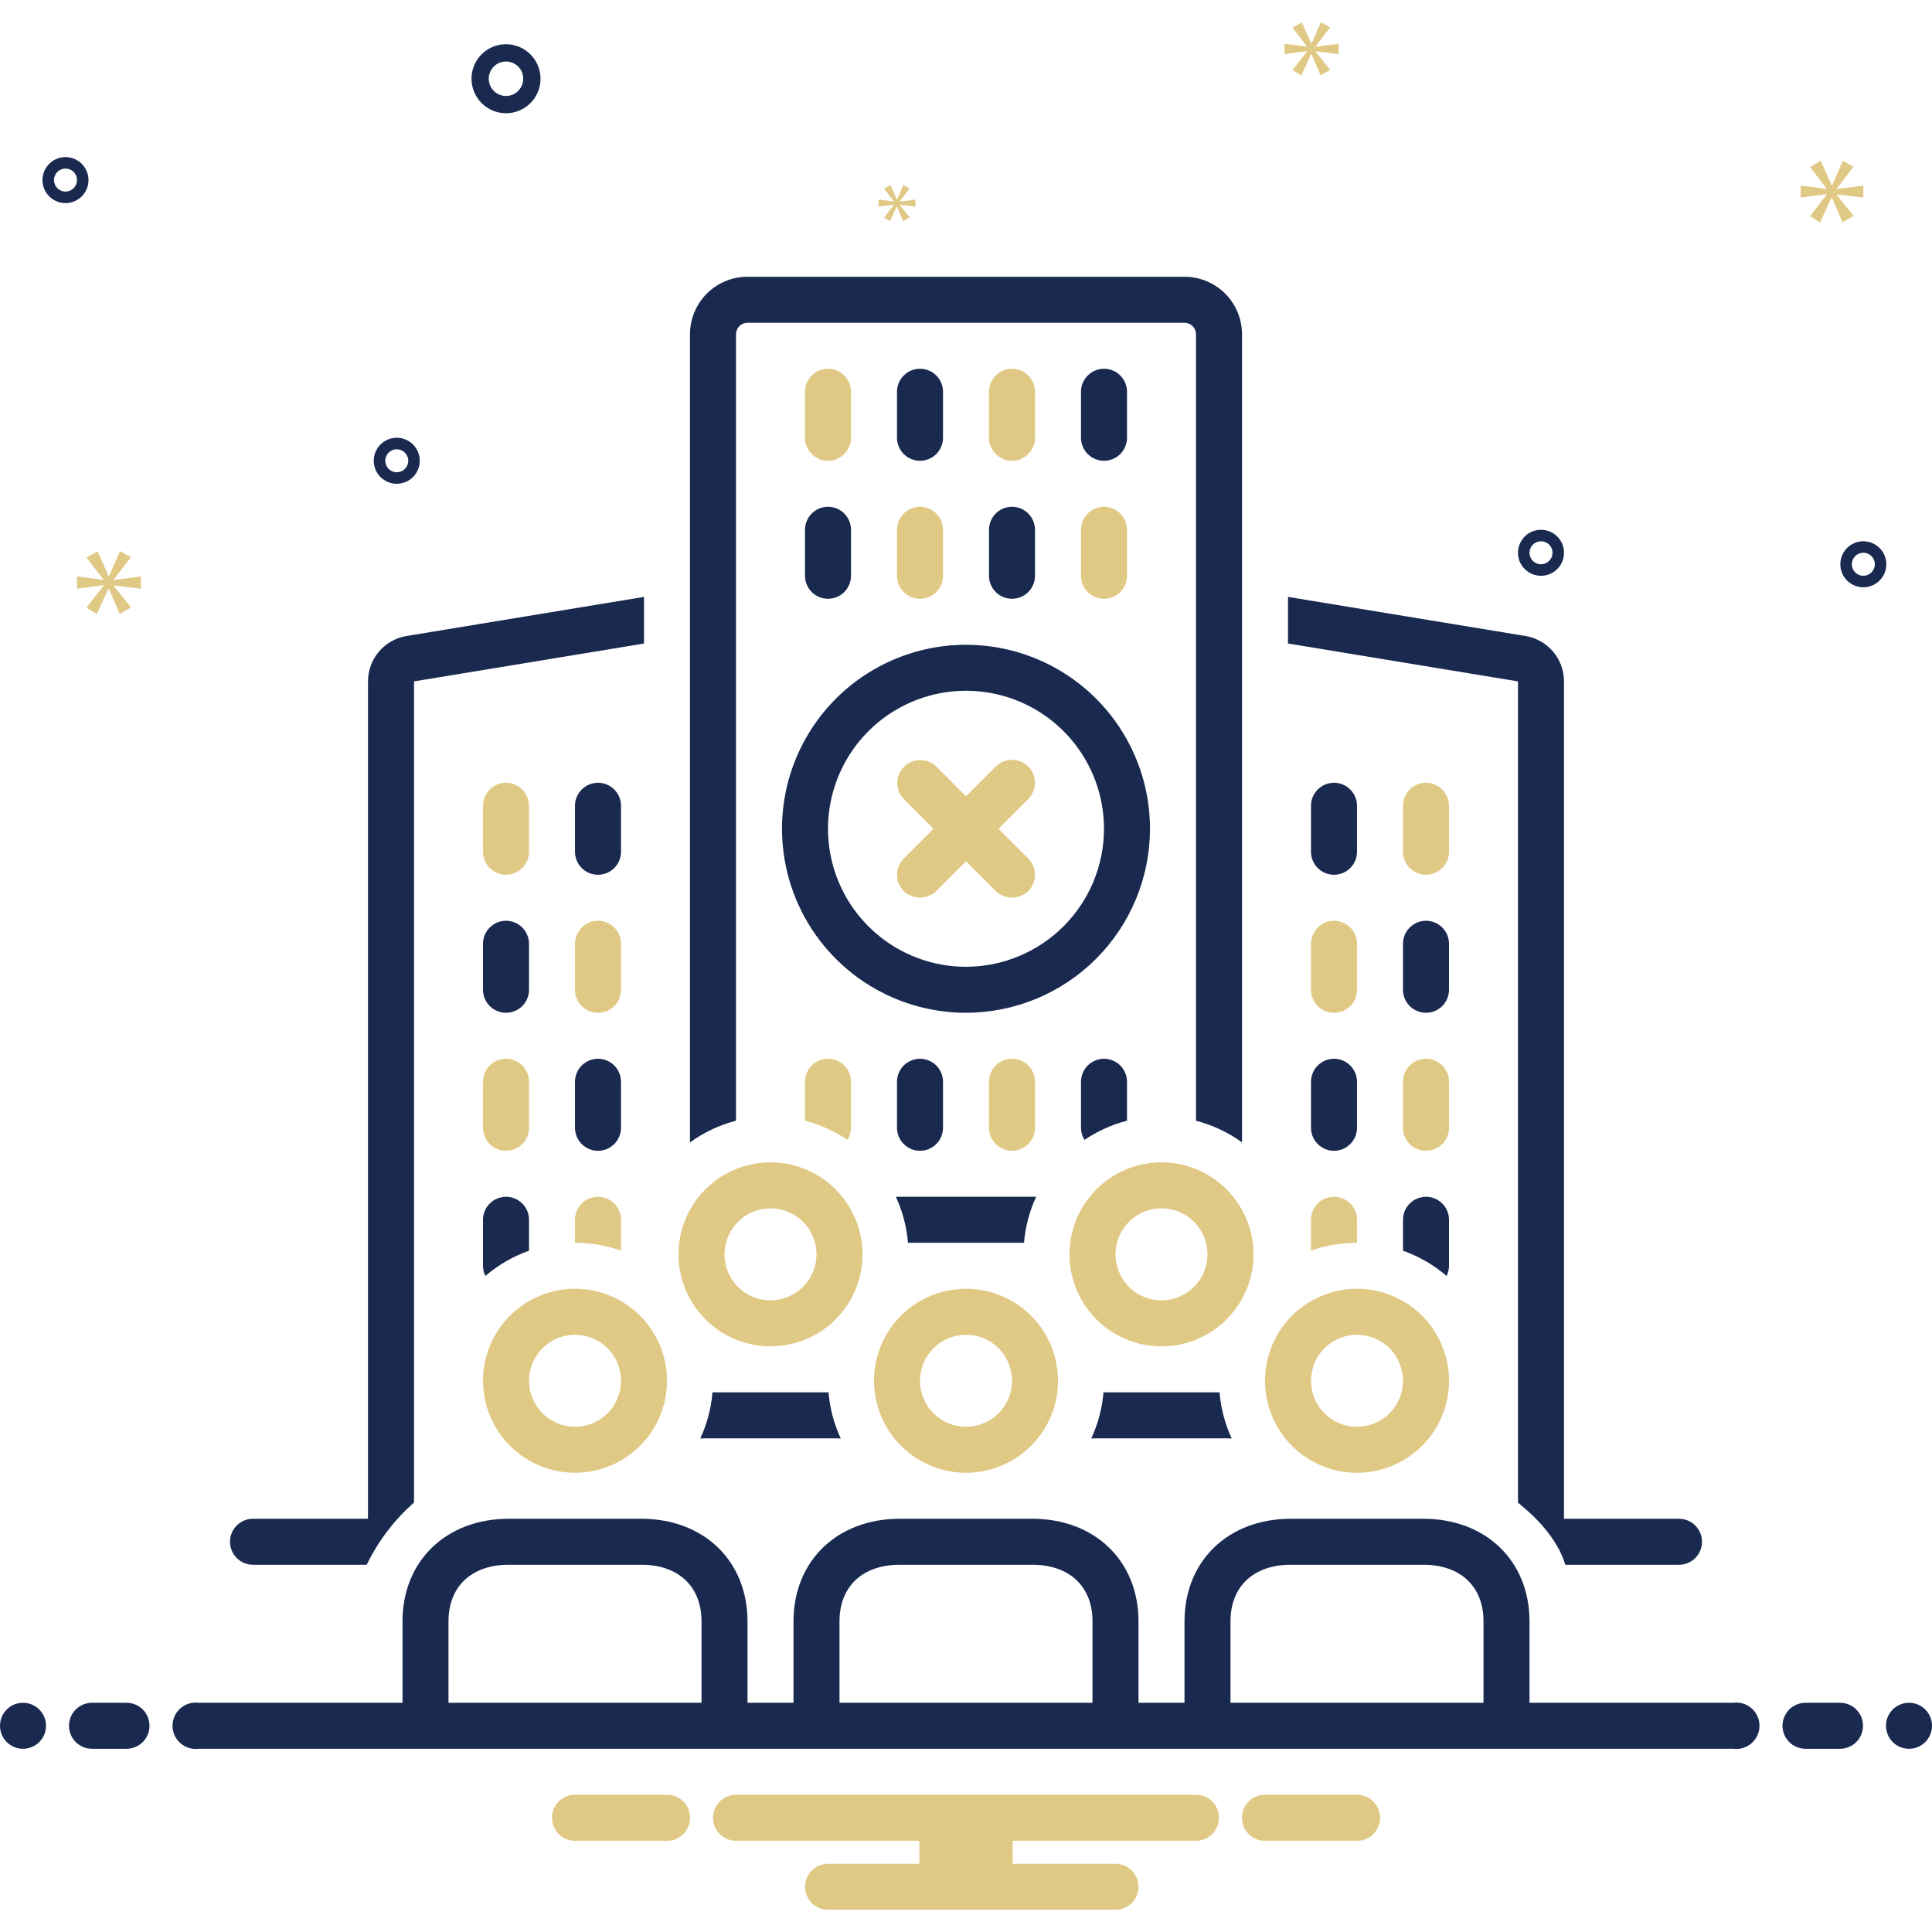 <svg xmlns="http://www.w3.org/2000/svg" width="80" height="80" viewBox="0 0 80 80" fill="none"><g clip-path="url(#clip0_61_214)"><path d="M55.238 36.222C55.491 36.222 55.733 36.122 55.911 35.943C56.09 35.765 56.191 35.523 56.191 35.27V33.365C56.191 33.113 56.09 32.87 55.911 32.692C55.733 32.513 55.491 32.413 55.238 32.413C54.986 32.413 54.743 32.513 54.565 32.692C54.386 32.87 54.286 33.113 54.286 33.365V35.27C54.286 35.523 54.386 35.765 54.565 35.943C54.743 36.122 54.986 36.222 55.238 36.222Z" fill="#19294F"></path><path d="M59.048 36.222C59.3 36.222 59.542 36.122 59.721 35.943C59.9 35.765 60 35.523 60 35.27V33.365C60 33.113 59.9 32.87 59.721 32.692C59.542 32.513 59.3 32.413 59.048 32.413C58.795 32.413 58.553 32.513 58.374 32.692C58.196 32.87 58.095 33.113 58.095 33.365V35.27C58.095 35.523 58.196 35.765 58.374 35.943C58.553 36.122 58.795 36.222 59.048 36.222ZM54.286 40.984C54.286 41.237 54.386 41.479 54.565 41.658C54.743 41.836 54.986 41.937 55.238 41.937C55.491 41.937 55.733 41.836 55.911 41.658C56.09 41.479 56.191 41.237 56.191 40.984V39.08C56.191 38.827 56.09 38.585 55.911 38.406C55.733 38.227 55.491 38.127 55.238 38.127C54.986 38.127 54.743 38.227 54.565 38.406C54.386 38.585 54.286 38.827 54.286 39.08V40.984Z" fill="#E0C984"></path><path d="M58.095 40.984C58.095 41.237 58.196 41.479 58.374 41.658C58.553 41.836 58.795 41.937 59.048 41.937C59.3 41.937 59.542 41.836 59.721 41.658C59.9 41.479 60 41.237 60 40.984V39.08C60 38.827 59.9 38.585 59.721 38.406C59.542 38.227 59.3 38.127 59.048 38.127C58.795 38.127 58.553 38.227 58.374 38.406C58.196 38.585 58.095 38.827 58.095 39.08V40.984ZM54.286 46.699C54.286 46.951 54.386 47.193 54.565 47.372C54.743 47.551 54.986 47.651 55.238 47.651C55.491 47.651 55.733 47.551 55.911 47.372C56.09 47.193 56.191 46.951 56.191 46.699V44.794C56.191 44.541 56.09 44.299 55.911 44.12C55.733 43.942 55.491 43.841 55.238 43.841C54.986 43.841 54.743 43.942 54.565 44.12C54.386 44.299 54.286 44.541 54.286 44.794V46.699Z" fill="#19294F"></path><path d="M58.095 46.699C58.095 46.951 58.196 47.193 58.374 47.372C58.553 47.551 58.795 47.651 59.048 47.651C59.3 47.651 59.542 47.551 59.721 47.372C59.9 47.193 60 46.951 60 46.699V44.794C60 44.541 59.9 44.299 59.721 44.12C59.542 43.942 59.3 43.841 59.048 43.841C58.795 43.841 58.553 43.942 58.374 44.12C58.196 44.299 58.095 44.541 58.095 44.794V46.699Z" fill="#E0C984"></path><path d="M24.762 36.222C25.015 36.222 25.257 36.122 25.435 35.943C25.614 35.765 25.714 35.523 25.714 35.27V33.365C25.714 33.113 25.614 32.87 25.435 32.692C25.257 32.513 25.015 32.413 24.762 32.413C24.509 32.413 24.267 32.513 24.088 32.692C23.91 32.87 23.809 33.113 23.809 33.365V35.27C23.809 35.523 23.91 35.765 24.088 35.943C24.267 36.122 24.509 36.222 24.762 36.222Z" fill="#19294F"></path><path d="M20.952 36.222C21.205 36.222 21.447 36.122 21.626 35.943C21.804 35.765 21.905 35.523 21.905 35.27V33.365C21.905 33.113 21.804 32.87 21.626 32.692C21.447 32.513 21.205 32.413 20.952 32.413C20.7 32.413 20.458 32.513 20.279 32.692C20.1 32.87 20 33.113 20 33.365V35.27C20 35.523 20.1 35.765 20.279 35.943C20.458 36.122 20.7 36.222 20.952 36.222ZM23.809 40.984C23.809 41.237 23.91 41.479 24.088 41.658C24.267 41.836 24.509 41.937 24.762 41.937C25.015 41.937 25.257 41.836 25.435 41.658C25.614 41.479 25.714 41.237 25.714 40.984V39.08C25.714 38.827 25.614 38.585 25.435 38.406C25.257 38.227 25.015 38.127 24.762 38.127C24.509 38.127 24.267 38.227 24.088 38.406C23.91 38.585 23.809 38.827 23.809 39.08V40.984Z" fill="#E0C984"></path><path d="M20 40.984C20 41.237 20.1 41.479 20.279 41.658C20.458 41.836 20.7 41.937 20.952 41.937C21.205 41.937 21.447 41.836 21.626 41.658C21.804 41.479 21.905 41.237 21.905 40.984V39.08C21.905 38.827 21.804 38.585 21.626 38.406C21.447 38.227 21.205 38.127 20.952 38.127C20.7 38.127 20.458 38.227 20.279 38.406C20.1 38.585 20 38.827 20 39.08V40.984ZM23.809 46.699C23.809 46.951 23.91 47.193 24.088 47.372C24.267 47.551 24.509 47.651 24.762 47.651C25.015 47.651 25.257 47.551 25.435 47.372C25.614 47.193 25.714 46.951 25.714 46.699V44.794C25.714 44.541 25.614 44.299 25.435 44.12C25.257 43.942 25.015 43.841 24.762 43.841C24.509 43.841 24.267 43.942 24.088 44.12C23.91 44.299 23.809 44.541 23.809 44.794V46.699Z" fill="#19294F"></path><path d="M20 46.699C20 46.951 20.1 47.193 20.279 47.372C20.458 47.551 20.7 47.651 20.952 47.651C21.205 47.651 21.447 47.551 21.626 47.372C21.804 47.193 21.905 46.951 21.905 46.699V44.794C21.905 44.541 21.804 44.299 21.626 44.12C21.447 43.942 21.205 43.841 20.952 43.841C20.7 43.841 20.458 43.942 20.279 44.12C20.1 44.299 20 44.541 20 44.794V46.699ZM34.286 19.079C34.538 19.079 34.781 18.979 34.959 18.801C35.138 18.622 35.238 18.38 35.238 18.127V16.222C35.238 15.97 35.138 15.728 34.959 15.549C34.781 15.37 34.538 15.27 34.286 15.27C34.033 15.27 33.791 15.37 33.612 15.549C33.434 15.728 33.333 15.97 33.333 16.222V18.127C33.333 18.38 33.434 18.622 33.612 18.801C33.791 18.979 34.033 19.079 34.286 19.079Z" fill="#E0C984"></path><path d="M38.095 19.079C38.348 19.079 38.59 18.979 38.769 18.801C38.947 18.622 39.048 18.38 39.048 18.127V16.222C39.048 15.97 38.947 15.728 38.769 15.549C38.59 15.37 38.348 15.27 38.095 15.27C37.843 15.27 37.6 15.37 37.422 15.549C37.243 15.728 37.143 15.97 37.143 16.222V18.127C37.143 18.38 37.243 18.622 37.422 18.801C37.6 18.979 37.843 19.079 38.095 19.079Z" fill="#19294F"></path><path d="M41.905 19.079C42.157 19.079 42.4 18.979 42.578 18.801C42.757 18.622 42.857 18.38 42.857 18.127V16.222C42.857 15.97 42.757 15.728 42.578 15.549C42.4 15.37 42.157 15.27 41.905 15.27C41.652 15.27 41.41 15.37 41.231 15.549C41.053 15.728 40.952 15.97 40.952 16.222V18.127C40.952 18.38 41.053 18.622 41.231 18.801C41.41 18.979 41.652 19.079 41.905 19.079Z" fill="#E0C984"></path><path d="M45.714 19.079C45.967 19.079 46.209 18.979 46.388 18.801C46.566 18.622 46.667 18.38 46.667 18.127V16.222C46.667 15.97 46.566 15.728 46.388 15.549C46.209 15.37 45.967 15.27 45.714 15.27C45.462 15.27 45.219 15.37 45.041 15.549C44.862 15.728 44.762 15.97 44.762 16.222V18.127C44.762 18.38 44.862 18.622 45.041 18.801C45.219 18.979 45.462 19.079 45.714 19.079ZM33.333 23.841C33.333 24.094 33.434 24.336 33.612 24.515C33.791 24.694 34.033 24.794 34.286 24.794C34.538 24.794 34.781 24.694 34.959 24.515C35.138 24.336 35.238 24.094 35.238 23.841V21.937C35.238 21.684 35.138 21.442 34.959 21.263C34.781 21.085 34.538 20.984 34.286 20.984C34.033 20.984 33.791 21.085 33.612 21.263C33.434 21.442 33.333 21.684 33.333 21.937V23.841Z" fill="#19294F"></path><path d="M37.143 23.841C37.143 24.094 37.243 24.336 37.422 24.515C37.6 24.694 37.843 24.794 38.095 24.794C38.348 24.794 38.59 24.694 38.769 24.515C38.947 24.336 39.048 24.094 39.048 23.841V21.937C39.048 21.684 38.947 21.442 38.769 21.263C38.59 21.085 38.348 20.984 38.095 20.984C37.843 20.984 37.6 21.085 37.422 21.263C37.243 21.442 37.143 21.684 37.143 21.937V23.841Z" fill="#E0C984"></path><path d="M40.952 23.841C40.952 24.094 41.053 24.336 41.231 24.515C41.41 24.694 41.652 24.794 41.905 24.794C42.157 24.794 42.4 24.694 42.578 24.515C42.757 24.336 42.857 24.094 42.857 23.841V21.937C42.857 21.684 42.757 21.442 42.578 21.263C42.4 21.085 42.157 20.984 41.905 20.984C41.652 20.984 41.41 21.085 41.231 21.263C41.053 21.442 40.952 21.684 40.952 21.937V23.841Z" fill="#19294F"></path><path d="M44.762 23.841C44.762 24.094 44.862 24.336 45.041 24.515C45.219 24.694 45.462 24.794 45.714 24.794C45.967 24.794 46.209 24.694 46.388 24.515C46.566 24.336 46.667 24.094 46.667 23.841V21.937C46.667 21.684 46.566 21.442 46.388 21.263C46.209 21.085 45.967 20.984 45.714 20.984C45.462 20.984 45.219 21.085 45.041 21.263C44.862 21.442 44.762 21.684 44.762 21.937V23.841Z" fill="#E0C984"></path><path d="M39.048 46.699V44.794C39.048 44.541 38.947 44.299 38.769 44.12C38.59 43.942 38.348 43.841 38.095 43.841C37.843 43.841 37.6 43.942 37.422 44.12C37.243 44.299 37.143 44.541 37.143 44.794V46.699C37.143 46.951 37.243 47.193 37.422 47.372C37.6 47.551 37.843 47.651 38.095 47.651C38.348 47.651 38.59 47.551 38.769 47.372C38.947 47.193 39.048 46.951 39.048 46.699Z" fill="#19294F"></path><path d="M42.857 46.699V44.794C42.857 44.541 42.757 44.299 42.578 44.12C42.4 43.942 42.157 43.841 41.905 43.841C41.652 43.841 41.41 43.942 41.231 44.12C41.053 44.299 40.952 44.541 40.952 44.794V46.699C40.952 46.951 41.053 47.193 41.231 47.372C41.41 47.551 41.652 47.651 41.905 47.651C42.157 47.651 42.4 47.551 42.578 47.372C42.757 47.193 42.857 46.951 42.857 46.699Z" fill="#E0C984"></path><path d="M47.619 34.318C47.619 32.811 47.172 31.338 46.335 30.085C45.498 28.832 44.308 27.855 42.916 27.279C41.523 26.702 39.992 26.551 38.514 26.845C37.036 27.139 35.678 27.865 34.612 28.93C33.547 29.996 32.821 31.353 32.527 32.831C32.233 34.309 32.384 35.841 32.961 37.233C33.538 38.626 34.514 39.815 35.767 40.653C37.02 41.49 38.493 41.937 40 41.937C42.02 41.934 43.957 41.131 45.385 39.703C46.813 38.274 47.617 36.338 47.619 34.318ZM40 40.032C38.87 40.032 37.765 39.697 36.825 39.069C35.886 38.441 35.153 37.548 34.721 36.504C34.288 35.46 34.175 34.311 34.395 33.203C34.616 32.094 35.16 31.076 35.959 30.277C36.758 29.478 37.777 28.934 38.885 28.713C39.994 28.493 41.143 28.606 42.187 29.038C43.231 29.471 44.123 30.203 44.751 31.143C45.379 32.083 45.714 33.187 45.714 34.318C45.713 35.833 45.11 37.285 44.039 38.356C42.968 39.428 41.515 40.03 40 40.032Z" fill="#19294F"></path><path d="M42.578 31.739C42.4 31.561 42.157 31.461 41.905 31.461C41.652 31.461 41.41 31.561 41.231 31.739L40 32.971L38.769 31.739C38.589 31.566 38.348 31.47 38.099 31.472C37.849 31.474 37.61 31.575 37.434 31.751C37.257 31.928 37.157 32.167 37.155 32.416C37.152 32.666 37.248 32.907 37.422 33.086L38.653 34.318L37.422 35.549C37.243 35.728 37.143 35.97 37.143 36.222C37.143 36.475 37.243 36.717 37.422 36.896C37.603 37.07 37.844 37.168 38.095 37.168C38.346 37.168 38.588 37.07 38.769 36.896L40 35.664L41.231 36.896C41.413 37.069 41.654 37.167 41.905 37.167C42.156 37.167 42.397 37.069 42.578 36.896C42.757 36.717 42.857 36.475 42.857 36.222C42.857 35.97 42.757 35.728 42.578 35.549L41.347 34.318L42.578 33.086C42.757 32.908 42.857 32.665 42.857 32.413C42.857 32.16 42.757 31.918 42.578 31.739Z" fill="#E0C984"></path><path d="M44.762 44.794V46.699C44.762 46.876 44.812 47.05 44.906 47.2C45.444 46.837 46.039 46.569 46.667 46.406V44.794C46.667 44.541 46.566 44.299 46.388 44.12C46.209 43.942 45.967 43.841 45.714 43.841C45.462 43.841 45.219 43.942 45.041 44.12C44.862 44.299 44.762 44.541 44.762 44.794Z" fill="#19294F"></path><path d="M30.476 13.841C30.476 13.715 30.526 13.594 30.616 13.505C30.705 13.416 30.826 13.365 30.952 13.365H49.048C49.174 13.365 49.295 13.416 49.384 13.505C49.474 13.594 49.524 13.715 49.524 13.841V46.406C50.209 46.584 50.855 46.888 51.429 47.303V13.841C51.429 13.21 51.178 12.604 50.731 12.157C50.285 11.711 49.679 11.46 49.048 11.46H30.952C30.321 11.46 29.715 11.711 29.269 12.157C28.822 12.604 28.571 13.21 28.571 13.841V47.303C29.145 46.888 29.791 46.584 30.476 46.406V13.841Z" fill="#19294F"></path><path d="M31.905 55.749C32.658 55.749 33.395 55.526 34.021 55.108C34.648 54.689 35.136 54.094 35.424 53.398C35.713 52.702 35.788 51.936 35.641 51.197C35.494 50.458 35.131 49.779 34.599 49.246C34.066 48.714 33.387 48.351 32.648 48.204C31.909 48.057 31.143 48.132 30.447 48.42C29.751 48.709 29.156 49.197 28.737 49.824C28.319 50.45 28.095 51.187 28.095 51.94C28.096 52.95 28.498 53.918 29.212 54.632C29.927 55.346 30.895 55.748 31.905 55.749ZM31.905 50.035C32.282 50.035 32.65 50.147 32.963 50.356C33.276 50.566 33.52 50.863 33.664 51.211C33.809 51.559 33.846 51.942 33.773 52.312C33.699 52.681 33.518 53.02 33.252 53.287C32.985 53.553 32.646 53.735 32.276 53.808C31.907 53.882 31.524 53.844 31.176 53.7C30.828 53.556 30.53 53.312 30.321 52.998C30.112 52.685 30 52.317 30 51.94C30 51.435 30.201 50.951 30.558 50.594C30.916 50.237 31.4 50.036 31.905 50.035ZM48.095 48.13C47.342 48.13 46.605 48.354 45.979 48.773C45.352 49.191 44.864 49.786 44.576 50.482C44.287 51.178 44.212 51.944 44.359 52.683C44.506 53.422 44.869 54.101 45.401 54.634C45.934 55.166 46.613 55.529 47.352 55.676C48.091 55.823 48.857 55.748 49.553 55.459C50.249 55.171 50.844 54.683 51.263 54.056C51.681 53.43 51.905 52.693 51.905 51.94C51.904 50.93 51.502 49.962 50.788 49.248C50.073 48.533 49.105 48.132 48.095 48.13ZM48.095 53.845C47.718 53.845 47.35 53.733 47.037 53.524C46.724 53.314 46.48 53.017 46.336 52.669C46.191 52.321 46.154 51.938 46.227 51.568C46.301 51.199 46.482 50.859 46.748 50.593C47.015 50.327 47.354 50.145 47.724 50.072C48.093 49.998 48.476 50.036 48.824 50.18C49.172 50.324 49.47 50.569 49.679 50.882C49.888 51.195 50 51.563 50 51.94C49.999 52.445 49.799 52.929 49.441 53.286C49.084 53.643 48.6 53.844 48.095 53.845Z" fill="#E0C984"></path><path d="M29.502 57.654C29.447 58.316 29.276 58.963 28.997 59.565C29.051 59.562 29.104 59.559 29.16 59.559H34.651C34.706 59.559 34.759 59.562 34.813 59.565C34.534 58.963 34.362 58.316 34.307 57.654H29.502ZM17.143 62.218V28.215L26.667 26.647V24.716L16.807 26.34C16.367 26.419 15.969 26.65 15.682 26.992C15.396 27.335 15.238 27.767 15.238 28.214V62.889H10.476C10.224 62.889 9.981 62.989 9.803 63.167C9.624 63.346 9.524 63.588 9.524 63.841C9.524 64.094 9.624 64.336 9.803 64.514C9.981 64.693 10.224 64.793 10.476 64.793H15.186C15.659 63.812 16.324 62.936 17.143 62.218Z" fill="#19294F"></path><path d="M23.809 60.984C24.563 60.984 25.299 60.761 25.926 60.342C26.552 59.924 27.041 59.329 27.329 58.633C27.617 57.937 27.693 57.17 27.546 56.432C27.399 55.693 27.036 55.014 26.503 54.481C25.971 53.948 25.292 53.585 24.553 53.438C23.814 53.291 23.048 53.367 22.352 53.655C21.656 53.944 21.061 54.432 20.642 55.058C20.223 55.685 20 56.421 20 57.175C20.001 58.185 20.403 59.153 21.117 59.867C21.831 60.581 22.8 60.983 23.809 60.984ZM23.809 55.27C24.186 55.27 24.555 55.382 24.868 55.591C25.181 55.8 25.425 56.098 25.569 56.446C25.713 56.794 25.751 57.177 25.678 57.546C25.604 57.916 25.423 58.255 25.156 58.522C24.89 58.788 24.551 58.969 24.181 59.043C23.812 59.116 23.429 59.079 23.081 58.934C22.733 58.79 22.435 58.546 22.226 58.233C22.017 57.92 21.905 57.551 21.905 57.175C21.905 56.67 22.106 56.186 22.463 55.828C22.82 55.471 23.305 55.27 23.809 55.27Z" fill="#E0C984"></path><path d="M69.524 62.889H64.762V28.214C64.762 27.767 64.605 27.335 64.318 26.992C64.031 26.649 63.633 26.418 63.193 26.34L53.333 24.716V26.646L62.857 28.215V62.218C62.857 62.253 64.375 63.306 64.814 64.794H69.524C69.776 64.794 70.019 64.694 70.197 64.515C70.376 64.336 70.476 64.094 70.476 63.841C70.476 63.589 70.376 63.347 70.197 63.168C70.019 62.989 69.776 62.889 69.524 62.889ZM45.693 57.654C45.638 58.316 45.466 58.963 45.187 59.565C45.241 59.562 45.295 59.559 45.35 59.559H50.84C50.896 59.559 50.949 59.562 51.003 59.565C50.724 58.963 50.553 58.316 50.498 57.654H45.693Z" fill="#19294F"></path><path d="M40 60.984C40.753 60.984 41.49 60.761 42.117 60.342C42.743 59.924 43.231 59.329 43.52 58.633C43.808 57.937 43.883 57.17 43.736 56.432C43.589 55.693 43.227 55.014 42.694 54.481C42.161 53.948 41.482 53.585 40.743 53.438C40.004 53.291 39.238 53.367 38.542 53.655C37.846 53.944 37.251 54.432 36.833 55.058C36.414 55.685 36.191 56.421 36.191 57.175C36.192 58.185 36.593 59.153 37.308 59.867C38.022 60.581 38.99 60.983 40 60.984ZM40 55.27C40.377 55.27 40.745 55.382 41.058 55.591C41.371 55.8 41.616 56.098 41.76 56.446C41.904 56.794 41.942 57.177 41.868 57.546C41.795 57.916 41.613 58.255 41.347 58.522C41.081 58.788 40.741 58.969 40.372 59.043C40.002 59.116 39.619 59.079 39.271 58.934C38.923 58.79 38.626 58.546 38.416 58.233C38.207 57.92 38.095 57.551 38.095 57.175C38.096 56.67 38.297 56.186 38.654 55.828C39.011 55.471 39.495 55.27 40 55.27ZM52.381 57.175C52.381 57.928 52.604 58.665 53.023 59.291C53.442 59.918 54.036 60.406 54.733 60.694C55.429 60.983 56.195 61.058 56.934 60.911C57.673 60.764 58.351 60.401 58.884 59.868C59.417 59.336 59.78 58.657 59.927 57.918C60.074 57.179 59.998 56.413 59.71 55.717C59.422 55.021 58.933 54.426 58.307 54.007C57.681 53.589 56.944 53.365 56.191 53.365C55.181 53.367 54.212 53.768 53.498 54.482C52.784 55.197 52.382 56.165 52.381 57.175ZM56.191 55.27C56.567 55.27 56.935 55.382 57.249 55.591C57.562 55.8 57.806 56.098 57.95 56.446C58.094 56.794 58.132 57.177 58.059 57.546C57.985 57.916 57.804 58.255 57.537 58.522C57.271 58.788 56.932 58.969 56.562 59.043C56.193 59.116 55.81 59.079 55.462 58.934C55.114 58.79 54.816 58.546 54.607 58.233C54.397 57.92 54.286 57.551 54.286 57.175C54.286 56.67 54.487 56.186 54.844 55.828C55.201 55.471 55.685 55.27 56.191 55.27ZM33.333 44.794V46.406C33.961 46.569 34.556 46.837 35.094 47.2C35.188 47.05 35.238 46.876 35.238 46.699V44.794C35.238 44.541 35.138 44.299 34.959 44.12C34.781 43.942 34.538 43.841 34.286 43.841C34.033 43.841 33.791 43.942 33.612 44.12C33.434 44.299 33.333 44.541 33.333 44.794Z" fill="#E0C984"></path><path d="M37.598 51.461H42.402C42.457 50.801 42.627 50.157 42.904 49.556H37.096C37.373 50.157 37.543 50.801 37.598 51.461Z" fill="#19294F"></path><path d="M23.809 51.461C24.459 51.46 25.103 51.571 25.714 51.788V50.508C25.714 50.255 25.614 50.013 25.435 49.835C25.257 49.656 25.015 49.556 24.762 49.556C24.509 49.556 24.267 49.656 24.088 49.835C23.91 50.013 23.809 50.255 23.809 50.508V51.461Z" fill="#E0C984"></path><path d="M20 52.413C20 52.559 20.034 52.703 20.099 52.834C20.632 52.378 21.244 52.023 21.905 51.788V50.508C21.905 50.255 21.804 50.013 21.626 49.835C21.447 49.656 21.205 49.556 20.952 49.556C20.7 49.556 20.458 49.656 20.279 49.835C20.1 50.013 20 50.255 20 50.508V52.413Z" fill="#19294F"></path><path d="M54.286 51.788C54.897 51.571 55.541 51.46 56.191 51.461V50.508C56.191 50.255 56.09 50.013 55.911 49.835C55.733 49.656 55.491 49.556 55.238 49.556C54.986 49.556 54.743 49.656 54.565 49.835C54.386 50.013 54.286 50.255 54.286 50.508V51.788Z" fill="#E0C984"></path><path d="M58.095 51.788C58.756 52.023 59.368 52.378 59.901 52.834C59.966 52.703 60 52.559 60 52.413V50.508C60 50.255 59.9 50.013 59.721 49.835C59.542 49.656 59.3 49.556 59.048 49.556C58.795 49.556 58.553 49.656 58.374 49.835C58.196 50.013 58.095 50.255 58.095 50.508V51.788Z" fill="#19294F"></path><path d="M0.952 72.413C1.478 72.413 1.905 71.987 1.905 71.46C1.905 70.934 1.478 70.508 0.952 70.508C0.426 70.508 0 70.934 0 71.46C0 71.987 0.426 72.413 0.952 72.413Z" fill="#19294F"></path><path d="M5.238 70.508H3.81C3.557 70.508 3.315 70.608 3.136 70.787C2.957 70.966 2.857 71.208 2.857 71.46C2.857 71.713 2.957 71.955 3.136 72.134C3.315 72.312 3.557 72.413 3.81 72.413H5.238C5.491 72.413 5.733 72.312 5.912 72.134C6.09 71.955 6.19 71.713 6.19 71.46C6.19 71.208 6.09 70.966 5.912 70.787C5.733 70.608 5.491 70.508 5.238 70.508ZM76.191 70.508H74.762C74.509 70.508 74.267 70.608 74.088 70.787C73.91 70.966 73.809 71.208 73.809 71.46C73.809 71.713 73.91 71.955 74.088 72.134C74.267 72.312 74.509 72.413 74.762 72.413H76.191C76.443 72.413 76.685 72.312 76.864 72.134C77.043 71.955 77.143 71.713 77.143 71.46C77.143 71.208 77.043 70.966 76.864 70.787C76.685 70.608 76.443 70.508 76.191 70.508Z" fill="#19294F"></path><path d="M79.048 72.413C79.574 72.413 80 71.987 80 71.46C80 70.934 79.574 70.508 79.048 70.508C78.522 70.508 78.095 70.934 78.095 71.46C78.095 71.987 78.522 72.413 79.048 72.413Z" fill="#19294F"></path><path d="M56.264 74.318H52.308C52.068 74.336 51.844 74.445 51.68 74.621C51.517 74.798 51.426 75.029 51.426 75.27C51.426 75.511 51.517 75.742 51.68 75.919C51.844 76.095 52.068 76.204 52.308 76.222H56.264C56.504 76.204 56.728 76.095 56.891 75.919C57.054 75.742 57.145 75.511 57.145 75.27C57.145 75.029 57.054 74.798 56.891 74.621C56.728 74.445 56.504 74.336 56.264 74.318ZM27.692 74.318H23.736C23.496 74.336 23.272 74.445 23.109 74.621C22.945 74.798 22.855 75.029 22.855 75.27C22.855 75.511 22.945 75.742 23.109 75.919C23.272 76.095 23.496 76.204 23.736 76.222H27.692C27.932 76.204 28.156 76.095 28.32 75.919C28.483 75.742 28.574 75.511 28.574 75.27C28.574 75.029 28.483 74.798 28.32 74.621C28.156 74.445 27.932 74.336 27.692 74.318ZM49.524 74.318H30.476C30.224 74.318 29.981 74.418 29.803 74.597C29.624 74.775 29.524 75.017 29.524 75.27C29.524 75.523 29.624 75.765 29.803 75.943C29.981 76.122 30.224 76.222 30.476 76.222H38.067V77.175H34.286C34.033 77.175 33.791 77.275 33.612 77.454C33.434 77.632 33.333 77.875 33.333 78.127C33.333 78.38 33.434 78.622 33.612 78.801C33.791 78.979 34.033 79.079 34.286 79.079H46.191C46.443 79.079 46.685 78.979 46.864 78.801C47.042 78.622 47.143 78.38 47.143 78.127C47.143 77.875 47.042 77.632 46.864 77.454C46.685 77.275 46.443 77.175 46.191 77.175H41.933V76.222H49.524C49.776 76.222 50.019 76.122 50.197 75.943C50.376 75.765 50.476 75.523 50.476 75.27C50.476 75.017 50.376 74.775 50.197 74.597C50.019 74.418 49.776 74.318 49.524 74.318Z" fill="#E0C984"></path><path d="M71.772 70.508H63.333V67.136C63.333 64.636 61.525 62.889 58.935 62.889H53.446C50.856 62.889 49.048 64.636 49.048 67.136V70.508H47.143V67.136C47.143 64.636 45.334 62.889 42.745 62.889H37.255C34.666 62.889 32.857 64.636 32.857 67.136V70.508H30.952V67.136C30.952 64.636 29.144 62.889 26.555 62.889H21.065C18.476 62.889 16.667 64.636 16.667 67.136V70.508H8.229C8.093 70.49 7.955 70.501 7.825 70.541C7.694 70.581 7.573 70.648 7.47 70.738C7.368 70.828 7.286 70.939 7.229 71.064C7.173 71.188 7.144 71.323 7.144 71.46C7.144 71.597 7.173 71.732 7.229 71.856C7.286 71.981 7.368 72.092 7.47 72.182C7.573 72.272 7.694 72.339 7.825 72.379C7.955 72.419 8.093 72.43 8.229 72.412H71.771C71.907 72.43 72.045 72.419 72.175 72.379C72.306 72.339 72.427 72.272 72.529 72.182C72.632 72.092 72.715 71.981 72.771 71.856C72.827 71.732 72.856 71.597 72.856 71.46C72.856 71.323 72.827 71.188 72.771 71.064C72.715 70.939 72.632 70.828 72.529 70.738C72.427 70.648 72.306 70.581 72.175 70.541C72.045 70.501 71.907 70.49 71.771 70.508L71.772 70.508ZM50.952 67.136C50.952 65.691 51.908 64.793 53.446 64.793H58.935C60.473 64.793 61.429 65.691 61.429 67.136V70.508H50.952V67.136ZM34.762 67.136C34.762 65.691 35.717 64.793 37.255 64.793H42.745C44.283 64.793 45.238 65.691 45.238 67.136V70.508H34.762V67.136ZM18.571 67.136C18.571 65.691 19.527 64.793 21.065 64.793H26.555C28.093 64.793 29.048 65.691 29.048 67.136V70.508H18.571V67.136ZM20.952 4.689C21.235 4.689 21.511 4.605 21.746 4.448C21.981 4.291 22.164 4.068 22.272 3.807C22.38 3.546 22.409 3.258 22.354 2.981C22.298 2.704 22.162 2.45 21.962 2.25C21.763 2.05 21.508 1.914 21.231 1.859C20.954 1.804 20.667 1.832 20.406 1.94C20.145 2.048 19.922 2.231 19.765 2.466C19.608 2.701 19.524 2.977 19.524 3.26C19.524 3.639 19.675 4.002 19.943 4.27C20.21 4.538 20.574 4.688 20.952 4.689ZM20.952 2.546C21.094 2.546 21.232 2.588 21.349 2.666C21.467 2.745 21.558 2.856 21.612 2.987C21.666 3.117 21.68 3.261 21.653 3.399C21.625 3.538 21.557 3.665 21.457 3.765C21.358 3.865 21.23 3.933 21.092 3.961C20.953 3.988 20.81 3.974 20.679 3.92C20.549 3.866 20.437 3.774 20.358 3.657C20.28 3.539 20.238 3.401 20.238 3.26C20.238 3.071 20.314 2.889 20.447 2.755C20.581 2.621 20.763 2.546 20.952 2.546ZM77.157 22.412C76.968 22.412 76.784 22.468 76.628 22.573C76.471 22.677 76.349 22.826 76.277 23C76.205 23.174 76.186 23.366 76.223 23.551C76.259 23.735 76.35 23.905 76.483 24.038C76.616 24.171 76.786 24.262 76.971 24.299C77.156 24.336 77.347 24.317 77.521 24.245C77.695 24.173 77.844 24.05 77.948 23.894C78.053 23.737 78.109 23.553 78.109 23.365C78.109 23.112 78.008 22.87 77.83 22.692C77.651 22.513 77.409 22.413 77.157 22.412ZM77.157 23.841C77.062 23.841 76.97 23.813 76.892 23.761C76.814 23.708 76.753 23.634 76.717 23.547C76.681 23.46 76.671 23.364 76.69 23.272C76.708 23.18 76.753 23.095 76.82 23.028C76.887 22.961 76.971 22.916 77.064 22.898C77.156 22.879 77.252 22.889 77.339 22.925C77.426 22.961 77.5 23.022 77.553 23.1C77.605 23.178 77.633 23.271 77.633 23.365C77.633 23.491 77.582 23.612 77.493 23.701C77.404 23.791 77.283 23.841 77.157 23.841ZM2.712 6.505C2.524 6.505 2.339 6.561 2.183 6.665C2.026 6.77 1.904 6.919 1.832 7.093C1.76 7.267 1.741 7.458 1.778 7.643C1.815 7.828 1.905 7.997 2.038 8.131C2.172 8.264 2.341 8.354 2.526 8.391C2.711 8.428 2.902 8.409 3.076 8.337C3.25 8.265 3.399 8.143 3.504 7.986C3.608 7.83 3.664 7.646 3.664 7.457C3.664 7.205 3.564 6.963 3.385 6.784C3.207 6.605 2.964 6.505 2.712 6.505ZM2.712 7.933C2.618 7.933 2.526 7.905 2.447 7.853C2.369 7.801 2.308 7.726 2.272 7.639C2.236 7.552 2.226 7.457 2.245 7.364C2.263 7.272 2.309 7.187 2.375 7.12C2.442 7.054 2.527 7.008 2.619 6.99C2.711 6.972 2.807 6.981 2.894 7.017C2.981 7.053 3.056 7.114 3.108 7.193C3.16 7.271 3.188 7.363 3.188 7.457C3.188 7.583 3.138 7.704 3.048 7.794C2.959 7.883 2.838 7.933 2.712 7.933ZM63.809 21.937C63.621 21.937 63.437 21.992 63.28 22.097C63.124 22.202 63.002 22.351 62.93 22.525C62.858 22.699 62.839 22.89 62.875 23.075C62.912 23.26 63.003 23.429 63.136 23.562C63.269 23.696 63.439 23.786 63.624 23.823C63.809 23.86 64 23.841 64.174 23.769C64.348 23.697 64.497 23.575 64.601 23.418C64.706 23.262 64.762 23.077 64.762 22.889C64.762 22.637 64.661 22.394 64.483 22.216C64.304 22.037 64.062 21.937 63.809 21.937ZM63.809 23.365C63.715 23.365 63.623 23.337 63.545 23.285C63.467 23.233 63.406 23.158 63.37 23.071C63.334 22.984 63.324 22.889 63.343 22.796C63.361 22.704 63.406 22.619 63.473 22.552C63.539 22.486 63.624 22.44 63.717 22.422C63.809 22.404 63.905 22.413 63.992 22.449C64.079 22.485 64.153 22.546 64.206 22.625C64.258 22.703 64.286 22.795 64.286 22.889C64.286 23.015 64.235 23.136 64.146 23.226C64.057 23.315 63.936 23.365 63.809 23.365ZM17.381 19.079C17.381 18.891 17.325 18.707 17.22 18.55C17.116 18.394 16.967 18.272 16.793 18.2C16.619 18.128 16.427 18.109 16.243 18.145C16.058 18.182 15.888 18.273 15.755 18.406C15.622 18.539 15.531 18.709 15.495 18.894C15.458 19.078 15.477 19.27 15.549 19.444C15.621 19.618 15.743 19.767 15.899 19.871C16.056 19.976 16.24 20.032 16.429 20.032C16.681 20.032 16.923 19.931 17.102 19.753C17.28 19.574 17.381 19.332 17.381 19.079ZM15.952 19.079C15.952 18.985 15.98 18.893 16.033 18.815C16.085 18.737 16.159 18.676 16.246 18.64C16.333 18.604 16.429 18.594 16.521 18.613C16.614 18.631 16.699 18.676 16.765 18.743C16.832 18.809 16.877 18.894 16.896 18.987C16.914 19.079 16.905 19.175 16.869 19.262C16.832 19.349 16.771 19.423 16.693 19.476C16.615 19.528 16.523 19.556 16.429 19.556C16.302 19.556 16.181 19.505 16.092 19.416C16.003 19.327 15.953 19.206 15.952 19.079Z" fill="#19294F"></path><path d="M4.709 24.004L5.417 23.073L4.97 22.82L4.515 23.862H4.5L4.038 22.827L3.583 23.088L4.284 23.997V24.012L3.188 23.87V24.377L4.291 24.235V24.25L3.583 25.159L4.008 25.428L4.492 24.377H4.507L4.954 25.42L5.424 25.152L4.709 24.258V24.243L5.833 24.377V23.87L4.709 24.019V24.004ZM37.016 8.482L36.609 9.006L36.853 9.16L37.132 8.555H37.141L37.398 9.156L37.669 9.001L37.257 8.487V8.478L37.904 8.555V8.263L37.257 8.349V8.34L37.664 7.804L37.407 7.659L37.145 8.259H37.137L36.871 7.663L36.609 7.813L37.012 8.336V8.345L36.381 8.263V8.555L37.016 8.474V8.482ZM77.157 8.181V7.685L76.053 7.83V7.816L76.748 6.903L76.309 6.654L75.863 7.677H75.849L75.396 6.661L74.95 6.917L75.637 7.809V7.823L74.562 7.685V8.181L75.644 8.043V8.057L74.95 8.949L75.366 9.212L75.841 8.181H75.856L76.294 9.205L76.755 8.941L76.053 8.064V8.05L77.157 8.181ZM54.475 1.923L55.074 1.135L54.696 0.92L54.311 1.803H54.299L53.908 0.927L53.523 1.148L54.116 1.917V1.929L53.189 1.81V2.238L54.122 2.119V2.131L53.523 2.9L53.882 3.127L54.292 2.238H54.305L54.683 3.12L55.081 2.894L54.475 2.137V2.125L55.427 2.238V1.81L54.475 1.935V1.923Z" fill="#E0C984"></path></g><defs><clipPath id="clip0_61_214"><rect width="80" height="80" fill="white"></rect></clipPath></defs></svg>